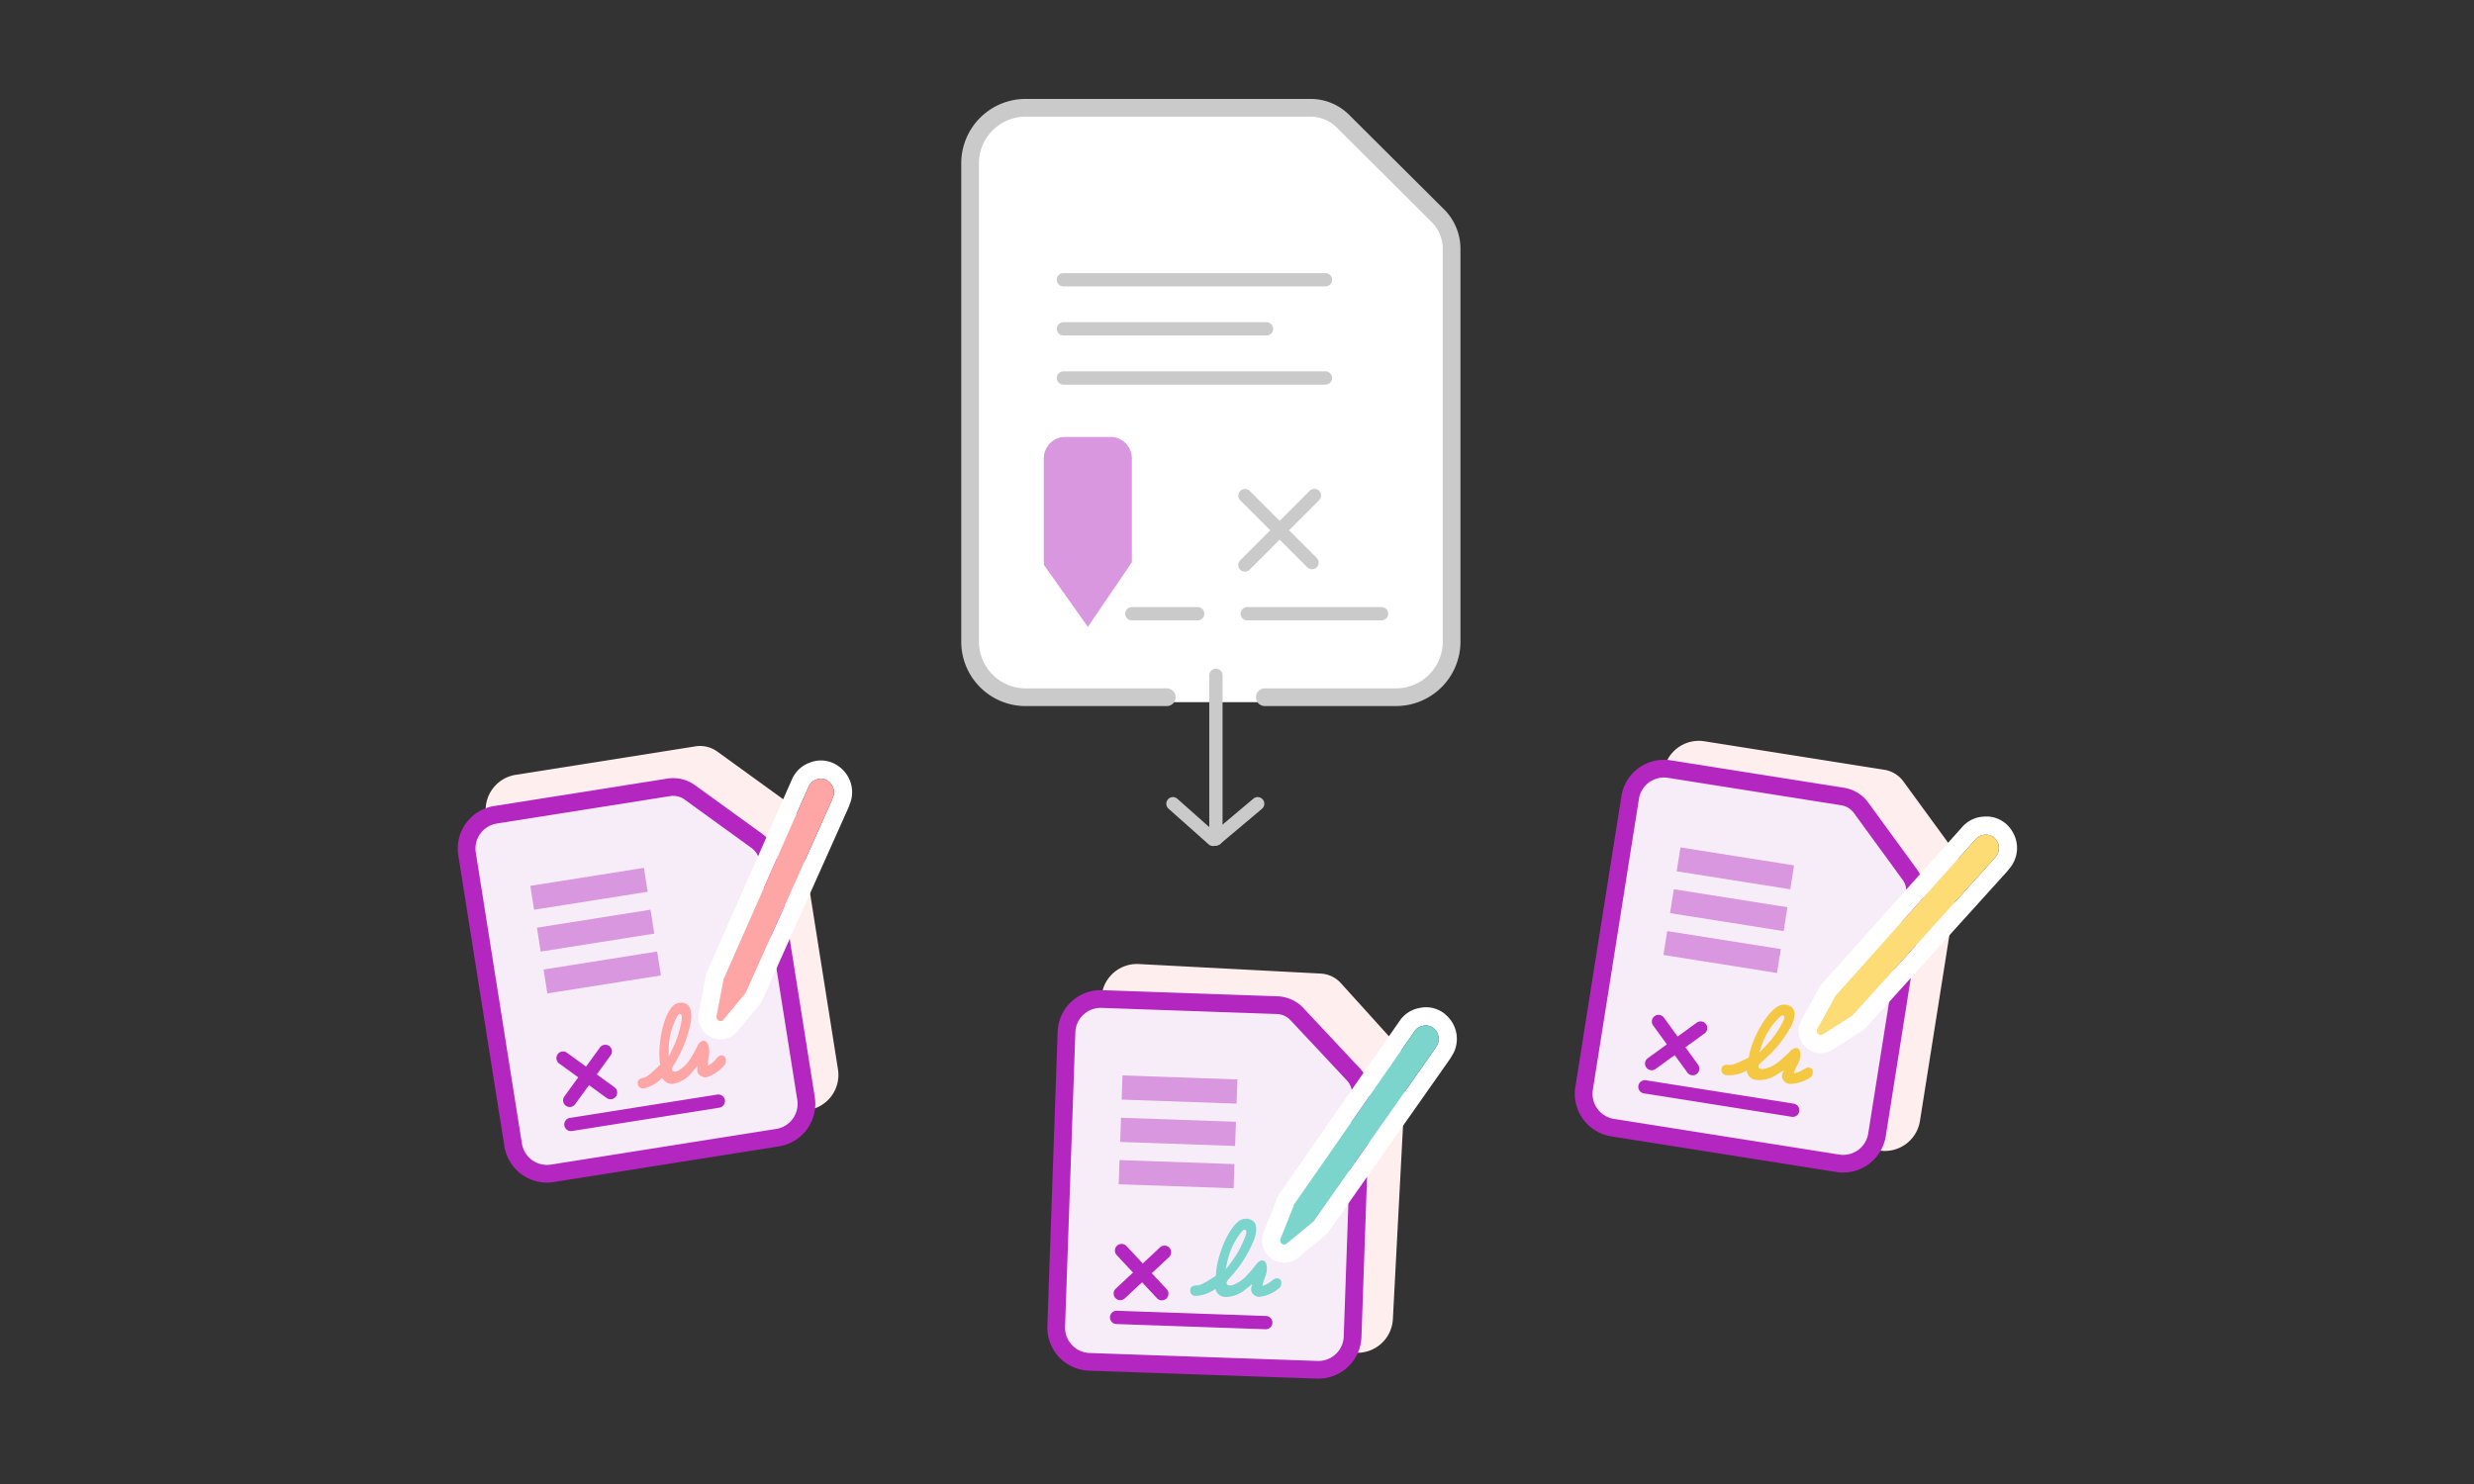 <?xml version="1.0" encoding="UTF-8"?>
<svg id="request-signature_400x240" xmlns="http://www.w3.org/2000/svg" width="400" height="240" viewBox="0 0 400 240">
  <rect x="0" y="0" width="400" height="240" fill="#333333" stroke="none"/>
  <g id="Group_310583" data-name="Group 310583" transform="translate(1130.036 -6394.991)">
    <path id="Path_101227" data-name="Path 101227" d="M5.743,0A5.742,5.742,0,0,0,0,5.743V55.2a5.743,5.743,0,0,0,5.743,5.743H44.025A5.743,5.743,0,0,0,49.768,55.2V14.547a4.82,4.82,0,0,0-1.417-3.389L38.551,1.4A4.725,4.725,0,0,0,35.182,0Z" transform="translate(-1052.341 6521.199) rotate(-9)" fill="#fee" style="isolation: isolate"/>
    <path id="Path_101226" data-name="Path 101226" d="M5.743,0A5.742,5.742,0,0,0,0,5.743V55.2a5.743,5.743,0,0,0,5.743,5.743H44.025A5.743,5.743,0,0,0,49.768,55.2V14.547a4.82,4.82,0,0,0-1.417-3.389L38.551,1.4A4.725,4.725,0,0,0,35.182,0Z" transform="translate(-951.644 6550.599) rotate(3)" fill="#fee" style="isolation: isolate"/>
    <path id="Path_101225" data-name="Path 101225" d="M5.743,0A5.742,5.742,0,0,0,0,5.743V55.2a5.743,5.743,0,0,0,5.743,5.743H44.025A5.743,5.743,0,0,0,49.768,55.2V14.547a4.82,4.82,0,0,0-1.417-3.389L38.551,1.4A4.725,4.725,0,0,0,35.182,0Z" transform="translate(-860.137 6513.976) rotate(9)" fill="#fee" style="isolation: isolate"/>
    <g id="Group_7" data-name="Group 7" transform="translate(-1057.03 6526.436) rotate(-9)">
      <path id="Path_101156" data-name="Path 101156" d="M5.533,0A5.532,5.532,0,0,0,0,5.533V53.181a5.533,5.533,0,0,0,5.533,5.533H42.417a5.533,5.533,0,0,0,5.533-5.533V14.019a4.644,4.644,0,0,0-1.365-3.265L37.143,1.348A4.556,4.556,0,0,0,33.9,0Z" transform="translate(0.943 0.943)" fill="#f7edf8" style="isolation: isolate"/>
      <path id="Path_101157" data-name="Path 101157" d="M6.965,0h0L35.328,0h.014a6.027,6.027,0,0,1,4.245,1.765l9.44,9.4a6.039,6.039,0,0,1,1.787,4.272v39.17a6.973,6.973,0,0,1-6.965,6.965H6.965A6.973,6.973,0,0,1,0,54.613V6.965A6.964,6.964,0,0,1,6.965,0ZM35.33,2.867h0l-28.364,0a4.1,4.1,0,0,0-4.1,4.1V54.613a4.106,4.106,0,0,0,4.1,4.1H43.849a4.106,4.106,0,0,0,4.1-4.1V15.455a3.192,3.192,0,0,0-.944-2.255L37.558,3.789a3.144,3.144,0,0,0-2.216-.922Z" transform="translate(0 0)" fill="#b326bf"/>
      <path id="Path_101158" data-name="Path 101158" d="M24.247.128l-.072.019A4.856,4.856,0,0,0,21.43,1.764l-.241.282L2.764,30.641l-.3.4-.275.6-.121.481L.137,37.464l-.04.171a3.651,3.651,0,0,0,1.594,3.916,3.522,3.522,0,0,0,4.161-.3l4.178-3.687.3-.286.309-.366L29.361,8.2l.417-.76.081-.158.1-.215a5.132,5.132,0,0,0-1.239-5.69l-.106-.1.106.1A4.8,4.8,0,0,0,24.247.128Zm.526,2.892a1.986,1.986,0,0,1,1.723.3l.115.1a2.209,2.209,0,0,1,.662,2.446l-.064.152-.363.662L8.285,35.153l-.089.107-.1.1L4.005,38.965a.6.6,0,0,1-.747.1.711.711,0,0,1-.313-.667l.016-.1,1.922-5.314.091-.362.037-.081.171-.232L23.551,3.8l.086-.1a1.942,1.942,0,0,1,1.135-.68Z" transform="translate(34.209 0.93)" fill="#fff"/>
      <path id="Path_101159" data-name="Path 101159" d="M21.831.079a1.986,1.986,0,0,1,1.723.3l.115.1a2.209,2.209,0,0,1,.662,2.446l-.064.152-.363.662L5.343,32.211l-.089.107-.1.1L1.064,36.023a.6.6,0,0,1-.747.1A.711.711,0,0,1,0,35.456l.016-.1,1.922-5.314.091-.362L2.07,29.6l.171-.232L20.61.858l.086-.1A1.943,1.943,0,0,1,21.831.079Z" transform="translate(37.149 3.87)" fill="#fea5a5"/>
      <path id="Path_101160" data-name="Path 101160" d="M0,0H18.593V3.914H0Z" transform="translate(10.728 13.664)" fill="#d897de"/>
      <path id="Path_101161" data-name="Path 101161" d="M0,0H18.593V3.914H0Z" transform="translate(10.728 20.514)" fill="#d897de"/>
      <path id="Path_101162" data-name="Path 101162" d="M0,0H18.593V3.914H0Z" transform="translate(10.728 27.364)" fill="#d897de"/>
      <path id="Path_101163" data-name="Path 101163" d="M9.5.177c.987.437.987,1.756.523,3.207A20.112,20.112,0,0,1,6.209,9.79c-.877,1.045,0,1.26.691.982A5.656,5.656,0,0,0,8.874,9.387a21.532,21.532,0,0,0,1.528-1.9c.469-.691.826-.885,1.261-.808s.885,1.038.4,2.551a8.183,8.183,0,0,0-.425,1.541,4.167,4.167,0,0,0,1.407-.809c.545-.481.825-.6,1.234-.452s.556.815.223,1.393a6,6,0,0,1-3.276,1.657,1.391,1.391,0,0,1-1.3-.775c-.261-.523.126-1.214.09-1.256l-.246.189c-.027.021-.3.256-.822.7a5.045,5.045,0,0,1-3.138,1.347,1.666,1.666,0,0,1-1.741-1.251A5.813,5.813,0,0,1,.853,12.765a.843.843,0,0,1-.846-.958c0-.539.566-.757,1.074-.757.445,0,1.086-.353,2.32-1.2l.667-.465c0-3.028,1.575-7.318,3.2-8.773A1.941,1.941,0,0,1,9.5.177Zm-1.1,1.6-.12.044-.221.215A11.534,11.534,0,0,0,5.755,7.547q-.168.678-.115.7a5.767,5.767,0,0,0,.723-.98,16.367,16.367,0,0,0,2.2-4.282c.264-.707.264-1.206-.16-1.206Z" transform="translate(22.878 36.125)" fill="#fea5a5"/>
      <path id="Union_9" data-name="Union 9" d="M1.074,12.947a1.074,1.074,0,0,1,0-2.147H25.2a1.074,1.074,0,1,1,0,2.147ZM.768,8.753a1.075,1.075,0,0,1,0-1.519l2.7-2.7-2.7-2.7A1.074,1.074,0,0,1,2.287.315l2.7,2.7,2.7-2.7A1.074,1.074,0,0,1,9.206,1.834l-2.7,2.7L8.969,7A1.074,1.074,0,1,1,7.449,8.515L4.987,6.053l-2.7,2.7a1.074,1.074,0,0,1-1.52,0Z" transform="translate(10.071 40.933)" fill="#b326bf"/>
    </g>
    <g id="Group_155668" data-name="Group 155668" transform="translate(-958.793 6554.884) rotate(2)">
      <path id="Path_101156-2" data-name="Path 101156" d="M5.533,0A5.532,5.532,0,0,0,0,5.533V53.181a5.533,5.533,0,0,0,5.533,5.533H42.417a5.533,5.533,0,0,0,5.533-5.533V14.019a4.644,4.644,0,0,0-1.365-3.265L37.143,1.348A4.556,4.556,0,0,0,33.9,0Z" transform="translate(0.943 0.943)" fill="#f7edf8" style="isolation: isolate"/>
      <path id="Path_101157-2" data-name="Path 101157" d="M6.965,0h0L35.328,0h.014a6.027,6.027,0,0,1,4.245,1.765l9.44,9.4a6.039,6.039,0,0,1,1.787,4.272v39.17a6.973,6.973,0,0,1-6.965,6.965H6.965A6.973,6.973,0,0,1,0,54.613V6.965A6.964,6.964,0,0,1,6.965,0ZM35.33,2.867h0l-28.364,0a4.1,4.1,0,0,0-4.1,4.1V54.613a4.106,4.106,0,0,0,4.1,4.1H43.849a4.106,4.106,0,0,0,4.1-4.1V15.455a3.192,3.192,0,0,0-.944-2.255L37.558,3.789a3.144,3.144,0,0,0-2.216-.922Z" transform="translate(0 0)" fill="#b326bf"/>
      <path id="Path_101158-2" data-name="Path 101158" d="M24.247.128l-.072.019A4.856,4.856,0,0,0,21.43,1.764l-.241.282L2.764,30.641l-.3.4-.275.6-.121.481L.137,37.464l-.04.171a3.651,3.651,0,0,0,1.594,3.916,3.522,3.522,0,0,0,4.161-.3l4.178-3.687.3-.286.309-.366L29.361,8.2l.417-.76.081-.158.1-.215a5.132,5.132,0,0,0-1.239-5.69l-.106-.1.106.1A4.8,4.8,0,0,0,24.247.128Zm.526,2.892a1.986,1.986,0,0,1,1.723.3l.115.1a2.209,2.209,0,0,1,.662,2.446l-.064.152-.363.662L8.285,35.153l-.089.107-.1.1L4.005,38.965a.6.6,0,0,1-.747.1.711.711,0,0,1-.313-.667l.016-.1,1.922-5.314.091-.362.037-.081.171-.232L23.551,3.8l.086-.1a1.942,1.942,0,0,1,1.135-.68Z" transform="translate(34.209 0.93)" fill="#fff"/>
      <path id="Path_101159-2" data-name="Path 101159" d="M21.831.079a1.986,1.986,0,0,1,1.723.3l.115.1a2.209,2.209,0,0,1,.662,2.446l-.064.152-.363.662L5.343,32.211l-.089.107-.1.1L1.064,36.023a.6.6,0,0,1-.747.1A.711.711,0,0,1,0,35.456l.016-.1,1.922-5.314.091-.362L2.07,29.6l.171-.232L20.61.858l.086-.1A1.943,1.943,0,0,1,21.831.079Z" transform="translate(37.149 3.87)" fill="#7bd5cd"/>
      <path id="Path_101160-2" data-name="Path 101160" d="M0,0H18.593V3.914H0Z" transform="translate(10.728 13.664)" fill="#d897de"/>
      <path id="Path_101161-2" data-name="Path 101161" d="M0,0H18.593V3.914H0Z" transform="translate(10.728 20.514)" fill="#d897de"/>
      <path id="Path_101162-2" data-name="Path 101162" d="M0,0H18.593V3.914H0Z" transform="translate(10.728 27.364)" fill="#d897de"/>
      <path id="Path_101163-2" data-name="Path 101163" d="M9.5.177c.987.437.987,1.756.523,3.207A20.112,20.112,0,0,1,6.209,9.79c-.877,1.045,0,1.26.691.982A5.656,5.656,0,0,0,8.874,9.387a21.532,21.532,0,0,0,1.528-1.9c.469-.691.826-.885,1.261-.808s.885,1.038.4,2.551a8.183,8.183,0,0,0-.425,1.541,4.167,4.167,0,0,0,1.407-.809c.545-.481.825-.6,1.234-.452s.556.815.223,1.393a6,6,0,0,1-3.276,1.657,1.391,1.391,0,0,1-1.3-.775c-.261-.523.126-1.214.09-1.256l-.246.189c-.027.021-.3.256-.822.7a5.045,5.045,0,0,1-3.138,1.347,1.666,1.666,0,0,1-1.741-1.251A5.813,5.813,0,0,1,.853,12.765a.843.843,0,0,1-.846-.958c0-.539.566-.757,1.074-.757.445,0,1.086-.353,2.32-1.2l.667-.465c0-3.028,1.575-7.318,3.2-8.773A1.941,1.941,0,0,1,9.5.177Zm-1.1,1.6-.12.044-.221.215A11.534,11.534,0,0,0,5.755,7.547q-.168.678-.115.7a5.767,5.767,0,0,0,.723-.98,16.367,16.367,0,0,0,2.2-4.282c.264-.707.264-1.206-.16-1.206Z" transform="translate(22.878 36.125)" fill="#7bd5cd"/>
      <path id="Union_10" data-name="Union 10" d="M1.074,12.947a1.074,1.074,0,0,1,0-2.148H25.2a1.074,1.074,0,1,1,0,2.148ZM.768,8.752a1.075,1.075,0,0,1,0-1.519l2.7-2.7-2.7-2.7A1.075,1.075,0,1,1,2.287.314l2.7,2.7,2.7-2.7a1.074,1.074,0,0,1,1.518,1.52l-2.7,2.7L8.97,7A1.074,1.074,0,1,1,7.45,8.515L4.987,6.053l-2.7,2.7a1.074,1.074,0,0,1-1.52,0Z" transform="translate(10.071 40.934)" fill="#b326bf"/>
    </g>
    <g id="Group_155669" data-name="Group 155669" transform="translate(-866.793 6516.864) rotate(9)">
      <path id="Path_101156-3" data-name="Path 101156" d="M5.533,0A5.532,5.532,0,0,0,0,5.533V53.181a5.533,5.533,0,0,0,5.533,5.533H42.417a5.533,5.533,0,0,0,5.533-5.533V14.019a4.644,4.644,0,0,0-1.365-3.265L37.143,1.348A4.556,4.556,0,0,0,33.9,0Z" transform="translate(0.943 0.943)" fill="#f7edf8" style="isolation: isolate"/>
      <path id="Path_101157-3" data-name="Path 101157" d="M6.965,0h0L35.328,0h.014a6.027,6.027,0,0,1,4.245,1.765l9.44,9.4a6.039,6.039,0,0,1,1.787,4.272v39.17a6.973,6.973,0,0,1-6.965,6.965H6.965A6.973,6.973,0,0,1,0,54.613V6.965A6.964,6.964,0,0,1,6.965,0ZM35.33,2.867h0l-28.364,0a4.1,4.1,0,0,0-4.1,4.1V54.613a4.106,4.106,0,0,0,4.1,4.1H43.849a4.106,4.106,0,0,0,4.1-4.1V15.455a3.192,3.192,0,0,0-.944-2.255L37.558,3.789a3.144,3.144,0,0,0-2.216-.922Z" transform="translate(0 0)" fill="#b326bf"/>
      <path id="Path_101158-3" data-name="Path 101158" d="M24.247.128l-.072.019A4.856,4.856,0,0,0,21.43,1.764l-.241.282L2.764,30.641l-.3.4-.275.6-.121.481L.137,37.464l-.04.171a3.651,3.651,0,0,0,1.594,3.916,3.522,3.522,0,0,0,4.161-.3l4.178-3.687.3-.286.309-.366L29.361,8.2l.417-.76.081-.158.1-.215a5.132,5.132,0,0,0-1.239-5.69l-.106-.1.106.1A4.8,4.8,0,0,0,24.247.128Zm.526,2.892a1.986,1.986,0,0,1,1.723.3l.115.1a2.209,2.209,0,0,1,.662,2.446l-.064.152-.363.662L8.285,35.153l-.089.107-.1.1L4.005,38.965a.6.6,0,0,1-.747.1.711.711,0,0,1-.313-.667l.016-.1,1.922-5.314.091-.362.037-.081.171-.232L23.551,3.8l.086-.1a1.942,1.942,0,0,1,1.135-.68Z" transform="translate(34.209 0.93)" fill="#fff"/>
      <path id="Path_101159-3" data-name="Path 101159" d="M21.831.079a1.986,1.986,0,0,1,1.723.3l.115.1a2.209,2.209,0,0,1,.662,2.446l-.064.152-.363.662L5.343,32.211l-.089.107-.1.1L1.064,36.023a.6.6,0,0,1-.747.1A.711.711,0,0,1,0,35.456l.016-.1,1.922-5.314.091-.362L2.07,29.6l.171-.232L20.61.858l.086-.1A1.943,1.943,0,0,1,21.831.079Z" transform="translate(37.149 3.87)" fill="#fddc76"/>
      <path id="Path_101160-3" data-name="Path 101160" d="M0,0H18.593V3.914H0Z" transform="translate(10.728 13.664)" fill="#d897de"/>
      <path id="Path_101161-3" data-name="Path 101161" d="M0,0H18.593V3.914H0Z" transform="translate(10.728 20.514)" fill="#d897de"/>
      <path id="Path_101162-3" data-name="Path 101162" d="M0,0H18.593V3.914H0Z" transform="translate(10.728 27.364)" fill="#d897de"/>
      <path id="Path_101163-3" data-name="Path 101163" d="M9.5.177c.987.437.987,1.756.523,3.207A20.112,20.112,0,0,1,6.209,9.79c-.877,1.045,0,1.26.691.982A5.656,5.656,0,0,0,8.874,9.387a21.532,21.532,0,0,0,1.528-1.9c.469-.691.826-.885,1.261-.808s.885,1.038.4,2.551a8.183,8.183,0,0,0-.425,1.541,4.167,4.167,0,0,0,1.407-.809c.545-.481.825-.6,1.234-.452s.556.815.223,1.393a6,6,0,0,1-3.276,1.657,1.391,1.391,0,0,1-1.3-.775c-.261-.523.126-1.214.09-1.256l-.246.189c-.027.021-.3.256-.822.7a5.045,5.045,0,0,1-3.138,1.347,1.666,1.666,0,0,1-1.741-1.251A5.813,5.813,0,0,1,.853,12.765a.843.843,0,0,1-.846-.958c0-.539.566-.757,1.074-.757.445,0,1.086-.353,2.32-1.2l.667-.465c0-3.028,1.575-7.318,3.2-8.773A1.941,1.941,0,0,1,9.5.177Zm-1.1,1.6-.12.044-.221.215A11.534,11.534,0,0,0,5.755,7.547q-.168.678-.115.7a5.767,5.767,0,0,0,.723-.98,16.367,16.367,0,0,0,2.2-4.282c.264-.707.264-1.206-.16-1.206Z" transform="translate(22.878 36.125)" fill="#f4c843"/>
      <path id="Union_11" data-name="Union 11" d="M1.074,12.946a1.074,1.074,0,1,1,0-2.147H25.2a1.074,1.074,0,1,1,0,2.147ZM.768,8.752a1.076,1.076,0,0,1,0-1.519l2.7-2.7-2.7-2.7A1.075,1.075,0,0,1,2.288.314l2.7,2.7,2.7-2.7a1.074,1.074,0,1,1,1.519,1.52l-2.7,2.7L8.97,7a1.074,1.074,0,1,1-1.519,1.52L4.988,6.052l-2.7,2.7a1.072,1.072,0,0,1-1.52,0Z" transform="translate(10.07 40.934)" fill="#b326bf"/>
    </g>
    <g id="Group_310418" data-name="Group 310418" transform="translate(-974.619 6410.991)">
      <path id="Path_101187" data-name="Path 101187" d="M88.983,118A8.982,8.982,0,0,0,80,126.984v77.359a8.982,8.982,0,0,0,8.984,8.983h59.882a8.982,8.982,0,0,0,8.983-8.984V140.756a7.546,7.546,0,0,0-2.219-5.3l-15.33-15.27A7.4,7.4,0,0,0,135.033,118Z" transform="translate(-77.85 -115.767)" fill="#fff" style="isolation: isolate"/>
      <path id="Path_101189" data-name="Path 101189" d="M101.235,154.414A3.474,3.474,0,0,0,97.7,151H90.532A3.474,3.474,0,0,0,87,154.414v17.26l7.118,10.045,7.118-10.453Z" transform="translate(-73.652 -96.338)" fill="#d897de"/>
      <path id="Line_6863" data-name="Line 6863" d="M41.926.648H-.426A1.074,1.074,0,0,1-1.5-.426,1.074,1.074,0,0,1-.426-1.5H41.926A1.074,1.074,0,0,1,43-.426,1.074,1.074,0,0,1,41.926.648Z" transform="translate(16.951 29.667)" fill="#cacaca"/>
      <path id="Line_6864" data-name="Line 6864" d="M41.926.648H-.426A1.074,1.074,0,0,1-1.5-.426,1.074,1.074,0,0,1-.426-1.5H41.926A1.074,1.074,0,0,1,43-.426,1.074,1.074,0,0,1,41.926.648Z" transform="translate(16.951 45.555)" fill="#cacaca"/>
      <path id="Line_6865" data-name="Line 6865" d="M32.393.648H-.426A1.074,1.074,0,0,1-1.5-.426,1.074,1.074,0,0,1-.426-1.5H32.393A1.074,1.074,0,0,1,33.467-.426,1.074,1.074,0,0,1,32.393.648Z" transform="translate(16.951 37.612)" fill="#cacaca"/>
      <path id="Union_8" data-name="Union 8" d="M19.737,21.27a1.074,1.074,0,0,1,0-2.148h21.7a1.074,1.074,0,0,1,0,2.148Zm-18.663,0a1.074,1.074,0,1,1,0-2.148h10.64a1.074,1.074,0,1,1,0,2.148Zm17.519-8.2a1.074,1.074,0,0,1,0-1.519L23.45,6.691,18.593,1.834A1.074,1.074,0,0,1,20.111.315l4.857,4.857L29.826.315a1.074,1.074,0,1,1,1.519,1.519L26.487,6.691l4.473,4.473a1.074,1.074,0,0,1-1.519,1.519L24.969,8.21l-4.857,4.858a1.074,1.074,0,0,1-1.519,0Z" transform="translate(26.509 63.063)" fill="#cacaca"/>
      <g id="Group_155667" data-name="Group 155667" transform="translate(33.153 92.143)">
        <path id="Line_6851" data-name="Line 6851" d="M-.426,27.1A1.074,1.074,0,0,1-1.5,26.026V-.426A1.074,1.074,0,0,1-.426-1.5,1.074,1.074,0,0,1,.648-.426V26.026A1.074,1.074,0,0,1-.426,27.1Z" transform="translate(8.447 1.5)" fill="#cacaca"/>
        <path id="Line_6854" data-name="Line 6854" d="M6.061,6.414a1.07,1.07,0,0,1-.713-.271L-1.14.377A1.074,1.074,0,0,1-1.229-1.14,1.074,1.074,0,0,1,.287-1.229L6.775,4.537a1.074,1.074,0,0,1-.714,1.877Z" transform="translate(1.5 22.267)" fill="#cacaca"/>
        <path id="Line_6855" data-name="Line 6855" d="M-.426,6.332a1.072,1.072,0,0,1-.822-.382,1.074,1.074,0,0,1,.129-1.513L5.63-1.247a1.074,1.074,0,0,1,1.513.129A1.074,1.074,0,0,1,7.014.4L.266,6.08A1.07,1.07,0,0,1-.426,6.332Z" transform="translate(8.447 22.267)" fill="#cacaca"/>
      </g>
      <path id="Path_101188" data-name="Path 101188" d="M321.684,684.692H300.466a1.432,1.432,0,0,1,0-2.864h21.218a7.56,7.56,0,0,0,7.551-7.55V610.694a6.075,6.075,0,0,0-1.8-4.288L312.1,591.131a6,6,0,0,0-4.233-1.763h-.021l-46.047,0h0a7.55,7.55,0,0,0-7.55,7.55v77.361a7.551,7.551,0,0,0,7.55,7.551h22.822a1.432,1.432,0,1,1,0,2.864H261.8a10.415,10.415,0,0,1-10.416-10.415V596.918A10.414,10.414,0,0,1,261.8,586.5h0l46.042,0h.026a8.828,8.828,0,0,1,6.261,2.605l15.328,15.267a8.978,8.978,0,0,1,2.641,6.3v63.6a10.415,10.415,0,0,1-10.415,10.415Z" transform="translate(-251.386 -586.502)" fill="#cacaca"/>
    </g>
  </g>
  <rect id="Rectangle_248066" data-name="Rectangle 248066" width="400" height="240" opacity="0"/>
</svg>
